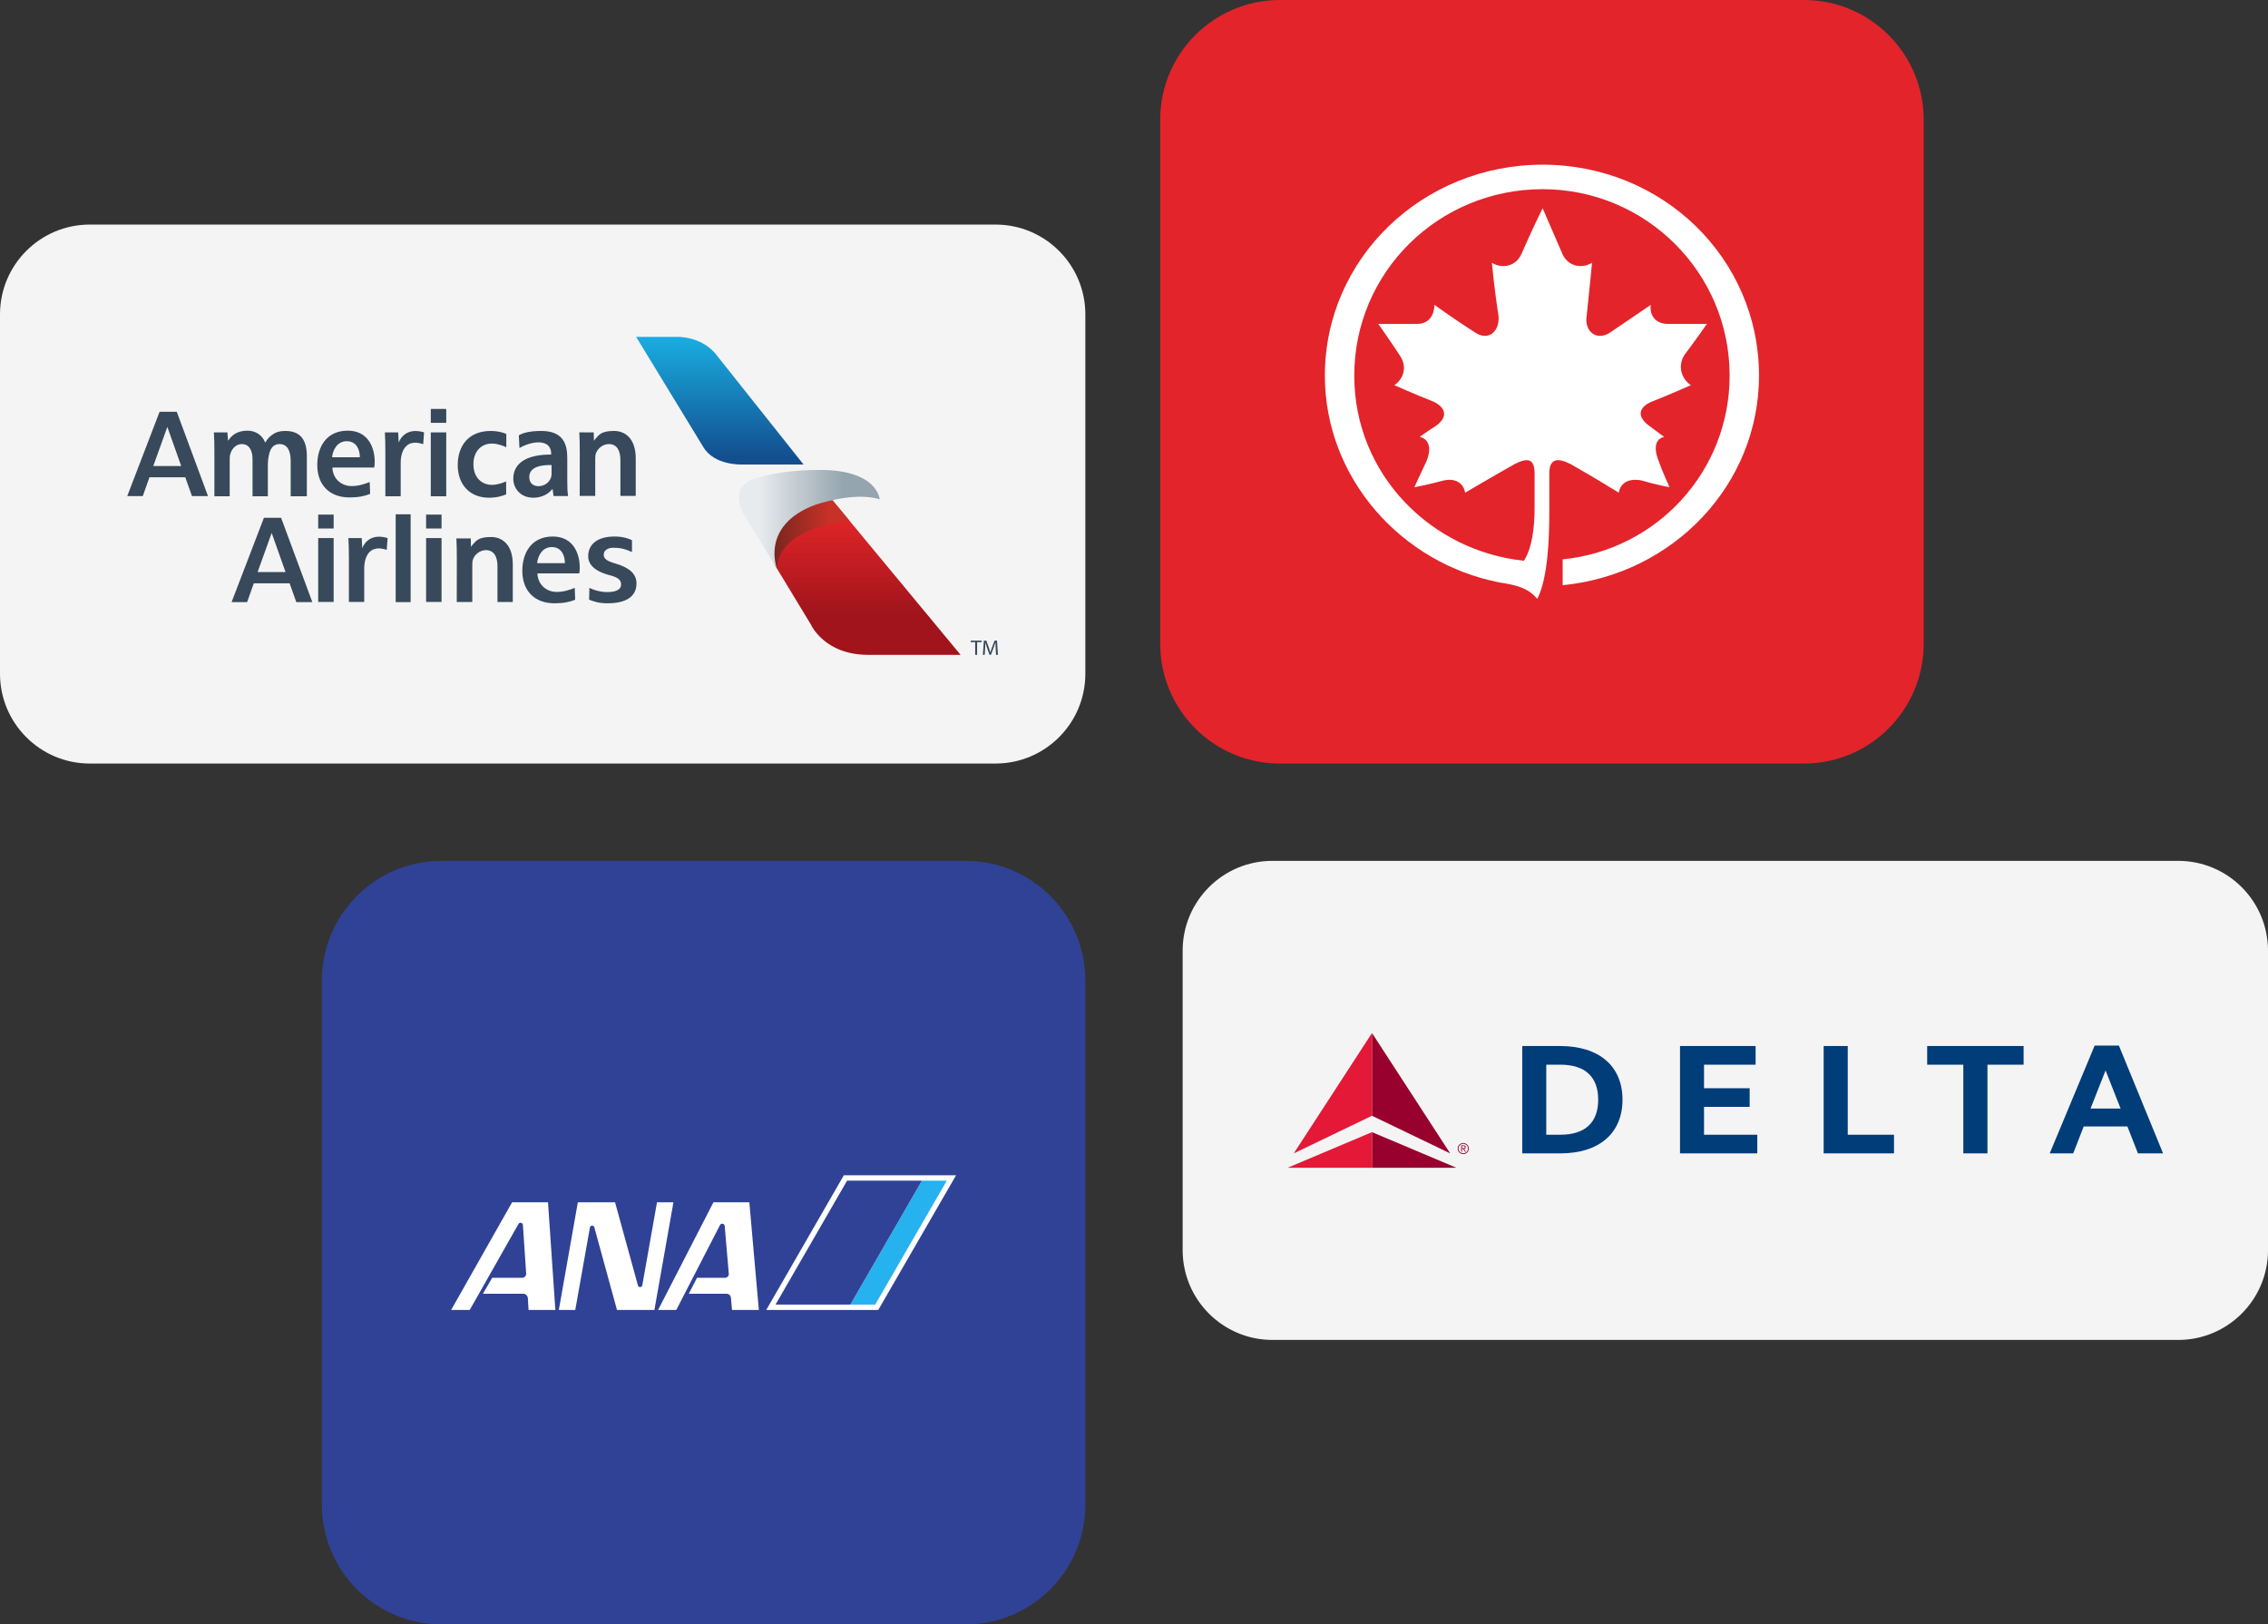 <svg width="303" height="217" viewBox="0 0 303 217" fill="none" xmlns="http://www.w3.org/2000/svg">
<rect x="0" y="0" width="303" height="217" fill="#333333" stroke="none"/>
<path d="M43 131C43 122.163 50.163 115 59 115H129C137.837 115 145 122.163 145 131V201C145 209.837 137.837 217 129 217H59C50.163 217 43 209.837 43 201V131Z" fill="#304296"/>
<path fill-rule="evenodd" clip-rule="evenodd" d="M78.817 163.963C78.846 163.819 78.962 163.732 79.106 163.732C79.222 163.732 79.337 163.819 79.395 163.934L82.429 175H87.427L89.97 160.612H87.774L85.809 171.706C85.78 171.851 85.665 171.937 85.52 171.937C85.376 171.937 85.26 171.851 85.231 171.735L82.169 160.612H77.199L74.657 175H76.853L78.817 163.963ZM70.294 170.117L69.861 163.674C69.861 163.53 69.774 163.385 69.629 163.356C69.456 163.327 69.312 163.385 69.254 163.53L62.753 175H60.268L68.416 160.612H73.212L74.195 175H70.612L70.525 173.44C70.496 173.093 70.236 172.833 69.918 172.833H64.516L65.758 170.695H69.774C70.063 170.695 70.323 170.435 70.294 170.117ZM97.366 170.146L96.817 163.761C96.788 163.587 96.644 163.472 96.499 163.472C96.384 163.472 96.268 163.53 96.21 163.616L90.345 175H87.918L95.314 160.612H100.11L101.381 175H97.799L97.655 173.44C97.655 173.093 97.395 172.833 97.077 172.833H92.021L93.119 170.695H96.875C97.164 170.695 97.395 170.435 97.366 170.146ZM117.331 175L127.732 157H112.737L102.365 175H117.331Z" fill="white"/>
<path fill-rule="evenodd" clip-rule="evenodd" d="M123.167 157.722L113.604 174.278H116.926L126.49 157.722H123.167Z" fill="#25B2EE"/>
<path fill-rule="evenodd" clip-rule="evenodd" d="M113.604 174.278L123.167 157.722H113.17L103.607 174.278H113.604Z" fill="#304296"/>
<path d="M155 16C155 7.163 162.163 0 171 0H241C249.837 0 257 7.163 257 16V86C257 94.837 249.837 102 241 102H171C162.163 102 155 94.837 155 86V16Z" fill="#E3242B"/>
<path fill-rule="evenodd" clip-rule="evenodd" d="M206.982 63.273C206.982 61.273 208.053 61.091 209.836 62C213.05 63.817 216.263 65.818 216.263 65.818C216.44 64.725 217.332 63.817 219.296 64.18C221.079 64.725 223.042 65.089 223.042 65.089C223.042 65.089 221.973 62.726 221.614 61.635C220.724 59.453 221.437 58.546 222.328 58.362C222.328 58.362 221.079 57.453 220.365 56.908C218.581 55.636 218.937 54.363 220.724 53.634C223.042 52.727 225.899 51.453 225.899 51.453C225.006 50.907 223.935 49.271 225.006 47.453C226.255 45.816 228.04 43.271 228.04 43.271C228.04 43.271 224.829 43.271 222.866 43.271C220.903 43.271 220.365 41.816 220.545 40.726C220.545 40.726 217.332 42.907 215.191 44.362C213.407 45.634 211.623 44.362 211.978 42.18C212.336 38.907 212.693 35.09 212.693 35.09C211.623 35.816 209.66 35.816 208.767 33.998C207.518 31.09 206.09 27.816 206.09 27.816C206.09 27.816 204.485 31.09 203.234 33.998C202.343 35.816 200.379 35.816 199.308 35.09C199.308 35.09 199.666 38.907 200.201 42.18C200.379 44.362 198.773 45.634 196.989 44.362C194.67 42.907 191.635 40.726 191.635 40.726C191.635 41.816 191.1 43.271 189.316 43.271C187.174 43.271 184.141 43.271 184.141 43.271C184.141 43.271 185.925 45.816 186.995 47.453C188.244 49.271 187.174 50.907 186.281 51.453C186.281 51.453 189.137 52.727 191.456 53.634C193.063 54.363 193.598 55.635 191.814 56.908C190.921 57.452 189.672 58.362 189.672 58.362C190.565 58.545 191.456 59.453 190.565 61.635C190.03 62.726 188.958 65.089 188.958 65.089C188.958 65.089 190.92 64.725 192.884 64.18C194.67 63.817 195.56 64.725 195.74 65.818C195.74 65.818 199.13 63.817 202.343 62C204.127 61.091 205.02 61.273 205.02 63.273C205.02 64.725 205.02 67.818 205.02 67.818C205.02 70.545 204.662 73.273 203.592 74.907C191.279 73.635 180.927 63.453 180.927 50.181C180.927 36.363 192.169 25.273 206.09 25.273C219.831 25.273 231.074 36.363 231.074 50.181C231.074 62.907 221.437 73.453 208.767 74.725C208.767 75.272 208.767 77.452 208.767 78.179C223.577 76.725 235 64.725 235 50.181C234.999 34.545 222.151 22 206.089 22C190.029 22 177 34.545 177 50.181C177 63.817 187.173 75.272 200.379 77.817C202.698 78.179 204.126 78.544 205.375 80C206.803 77.272 206.982 71.817 206.982 68.545C206.982 68.544 206.982 64.725 206.982 63.273Z" fill="white"/>
<path d="M0 42C0 35.373 5.373 30 12 30H133C139.627 30 145 35.373 145 42V90C145 96.627 139.627 102 133 102H12C5.373 102 0 96.627 0 90V42Z" fill="#F4F4F5"/>
<path d="M84.986 45.003H90.368C90.368 45.003 93.574 44.83 95.602 47.27L107.353 62.054H99.107C99.107 62.054 95.453 62.213 93.972 59.737L84.986 45.003Z" fill="url(#paint0_linear_15969_7387)"/>
<path d="M103.5 75.457L108.339 83.441C108.339 83.441 110.117 87.481 115.993 87.481H128.335L110.857 66.39L103.5 68.066C103.5 68.066 101.476 70.727 103.5 75.457Z" fill="url(#paint1_linear_15969_7387)"/>
<path d="M113.486 69.565L110.653 66.14L103.515 68.066C103.515 68.066 101.491 70.727 103.515 75.457L103.812 75.962C103.788 75.649 103.569 70.767 113.486 69.565Z" fill="url(#paint2_linear_15969_7387)"/>
<path d="M103.79 75.949C103.79 75.949 101.554 70.212 108.85 67.464C108.85 67.464 114.048 65.608 117.524 66.708C117.524 66.708 117.284 62.517 108.747 62.791C108.747 62.791 104.238 62.757 100.692 63.994C100.692 63.994 96.94 64.99 99.728 69.284L103.79 75.949Z" fill="url(#paint3_linear_15969_7387)"/>
<path d="M130.282 85.789H129.682V85.58H131.142V85.789H130.54V87.485H130.282V85.789ZM133.024 86.649C133.01 86.383 132.992 86.064 132.995 85.826H132.986C132.912 86.07 132.829 86.312 132.737 86.549L132.389 87.474H132.196L131.877 86.567C131.783 86.298 131.705 86.052 131.649 85.826H131.643C131.635 86.107 131.622 86.388 131.605 86.669L131.552 87.485H131.309L131.446 85.58H131.771L132.108 86.502C132.19 86.736 132.257 86.945 132.307 87.143H132.316C132.365 86.951 132.436 86.742 132.523 86.502L132.874 85.58H133.199L133.322 87.485H133.073L133.024 86.649ZM56.539 59.338C53.366 58.273 53.531 61.881 53.531 61.881V66.297H51.484V60.514C51.484 59.358 51.468 58.534 51.418 57.763H53.198L53.265 59.136C53.265 59.136 53.914 56.949 56.654 57.755L56.539 59.338ZM57.552 66.297V57.763H59.616V66.297L57.552 66.297ZM57.552 56.488V54.625H59.616V56.488H57.552ZM67.626 66.034C67.193 66.244 66.345 66.49 65.329 66.49C62.8 66.49 61.152 64.772 61.152 62.126C61.152 59.568 62.595 57.525 65.662 57.571C66.411 57.582 67.177 57.746 67.643 57.973L67.641 59.741C67.308 59.584 66.461 59.253 65.729 59.253C64.165 59.253 63.233 60.462 63.249 62.021C63.249 63.774 64.331 64.772 65.729 64.772C66.445 64.772 67.213 64.493 67.613 64.318L67.626 66.034ZM75.788 64.246C75.788 65.017 75.807 65.741 75.895 66.266H73.951L73.827 65.35H73.775C73.249 66.016 72.356 66.489 71.253 66.489C69.537 66.489 68.574 65.245 68.574 63.949C68.574 61.793 70.482 60.706 73.634 60.724V60.584C73.634 60.023 73.407 59.094 71.901 59.094C71.06 59.094 69.978 59.488 69.4 59.856L69.314 58.157C69.944 57.772 70.92 57.578 72.268 57.57C75.225 57.553 75.787 59.304 75.787 61.162L75.788 64.246ZM73.686 62.126C72.164 62.091 70.71 62.424 70.71 63.721C70.71 64.562 71.253 64.948 71.936 64.948C72.794 64.948 73.425 64.387 73.618 63.773C73.665 63.62 73.689 63.46 73.687 63.3V62.126H73.686ZM77.456 60.578C77.456 59.597 77.446 58.494 77.395 57.758L79.324 57.763L79.343 58.894L79.474 58.705C80.042 58.072 80.302 57.57 82.054 57.57C83.469 57.57 84.933 58.534 84.933 61.233V66.25H82.886V61.478C82.886 60.251 82.454 59.322 81.338 59.322C80.522 59.322 79.823 59.936 79.606 60.584C79.54 60.777 79.523 61.04 79.523 61.285V66.251H77.446L77.456 60.578ZM78.744 78.521C79.273 78.819 80.425 79.177 81.502 79.085C82.52 78.998 82.978 78.648 82.978 78.087C82.978 77.509 82.62 77.141 81.464 76.843C79.282 76.28 78.566 75.286 78.586 74.287C78.586 72.78 79.729 71.673 82.098 71.673C83.12 71.673 83.902 71.9 84.431 72.163V73.736C83.38 73.281 82.756 73.173 81.942 73.173C81.109 73.173 80.656 73.579 80.656 74.105C80.656 74.648 81.077 74.955 82.263 75.296C84.037 75.808 85.025 76.65 85.035 77.911C85.048 79.715 83.611 80.592 81.17 80.593C79.964 80.594 79.281 80.331 78.703 80.109L78.744 78.521ZM38.102 57.57C37.421 57.57 36.901 57.704 36.44 58.037C36.048 58.282 35.74 58.623 35.45 59.096H35.416C35.058 58.15 34.162 57.532 33.071 57.532C31.673 57.532 30.925 58.172 30.516 58.837H30.465L30.38 57.763H28.573C28.625 58.499 28.642 59.322 28.642 60.303V66.296H30.687V61.25C30.687 61.005 30.721 60.759 30.806 60.549C30.994 59.953 31.522 59.322 32.307 59.322C33.278 59.322 33.739 60.164 33.739 61.355V66.297H35.785V62.046C35.802 60.973 36.027 60.34 36.156 60.068C36.374 59.664 36.712 59.322 37.353 59.322C38.358 59.322 38.835 60.164 38.835 61.584V66.297H40.994V61.268C41.081 58.468 39.898 57.57 38.102 57.57ZM25.647 66.271H27.788L23.616 55.011H21.32L17 66.271H19.075L19.968 63.758H24.752L25.647 66.271ZM20.476 62.255L22.357 57.031L24.209 62.255H20.476ZM39.586 80.434H41.727L37.555 69.174H35.259L30.939 80.434H33.014L33.907 77.921H38.691L39.586 80.434ZM34.415 76.418L36.296 71.194L38.148 76.418H34.415ZM51.667 73.457C48.495 72.392 48.659 75.999 48.659 75.999V80.415H46.612V74.633C46.612 73.476 46.596 72.652 46.546 71.882H48.327L48.393 73.255C48.393 73.255 49.042 71.068 51.782 71.874L51.667 73.457ZM42.51 80.415V71.882H44.574V80.415H42.51ZM42.51 70.606V68.743H44.574V70.606H42.51ZM56.926 80.415V71.882H58.99V80.415H56.926ZM56.926 70.606V68.743H58.99V70.606H56.926ZM52.861 68.706H54.86V80.434H52.861V68.706ZM61.031 74.747C61.031 73.766 61.021 72.662 60.971 71.926L62.899 71.931L62.918 73.062L63.049 72.873C63.617 72.24 63.876 71.738 65.628 71.738C67.043 71.738 68.508 72.702 68.508 75.401V80.419H66.461V75.646C66.461 74.419 66.028 73.49 64.913 73.49C64.097 73.49 63.397 74.104 63.181 74.752C63.114 74.945 63.098 75.208 63.098 75.453V80.419H61.021L61.031 74.747ZM71.801 76.6C71.853 78.142 73.035 79.076 74.371 79.076C75.347 79.076 76.151 78.781 76.785 78.536L76.842 80.118C76.123 80.417 75.279 80.593 74.08 80.593C71.373 80.593 69.78 78.875 69.78 76.264C69.78 73.899 70.959 71.673 73.857 71.673C76.581 71.673 77.454 73.951 77.454 75.826C77.454 76.229 77.42 76.407 77.385 76.6L71.801 76.6ZM75.467 75.231C75.484 74.418 75.138 73.083 73.717 73.083C72.401 73.083 71.847 74.328 71.76 75.231H75.467ZM44.408 62.457C44.459 63.999 45.642 64.933 46.977 64.933C47.954 64.933 48.758 64.639 49.391 64.393L49.449 65.976C48.73 66.274 47.886 66.45 46.687 66.45C43.98 66.45 42.386 64.732 42.386 62.122C42.386 59.756 43.566 57.531 46.464 57.531C49.187 57.531 50.061 59.808 50.061 61.683C50.061 62.086 50.027 62.264 49.992 62.457H44.408V62.457ZM48.074 61.088C48.091 60.275 47.745 58.94 46.324 58.94C45.007 58.94 44.453 60.185 44.367 61.088H48.074Z" fill="#37495A"/>
<path d="M158 127C158 120.373 163.373 115 170 115H291C297.627 115 303 120.373 303 127V167C303 173.627 297.627 179 291 179H170C163.373 179 158 173.627 158 167V127Z" fill="#F4F4F5"/>
<g clip-path="url(#clip0_15969_7387)">
<path d="M193.742 154.079L183.295 149.054V138L193.742 154.079ZM194.572 156L183.295 151.24V156H194.572Z" fill="#98002E"/>
<path d="M172.845 154.079L183.295 138V149.053L172.845 154.079ZM172.018 156H183.295V151.24L172.018 156Z" fill="#E31937"/>
<path d="M195.485 152.695C195.894 152.695 196.226 153.028 196.226 153.437C196.226 153.846 195.894 154.179 195.485 154.179C195.288 154.179 195.099 154.1 194.96 153.961C194.821 153.822 194.743 153.634 194.743 153.437C194.743 153.24 194.821 153.052 194.96 152.913C195.099 152.773 195.288 152.695 195.485 152.695ZM195.485 154.07C195.569 154.07 195.651 154.054 195.728 154.022C195.805 153.991 195.875 153.944 195.934 153.885C195.993 153.826 196.04 153.756 196.072 153.68C196.104 153.603 196.121 153.52 196.121 153.437C196.121 153.086 195.837 152.802 195.485 152.802C195.133 152.802 194.852 153.085 194.852 153.437C194.851 153.52 194.868 153.603 194.899 153.679C194.931 153.756 194.978 153.826 195.037 153.885C195.096 153.944 195.166 153.99 195.243 154.022C195.319 154.054 195.402 154.07 195.485 154.07ZM195.322 153.861H195.215V153.006H195.545C195.739 153.006 195.815 153.091 195.815 153.244C195.815 153.402 195.715 153.467 195.599 153.487L195.854 153.862H195.732L195.476 153.487H195.322V153.861ZM195.322 153.391H195.46C195.578 153.391 195.705 153.386 195.705 153.244C195.705 153.134 195.606 153.101 195.513 153.101H195.322V153.391H195.322V153.391Z" fill="#98002E"/>
<path d="M203.371 154.079H208.442C213.653 154.079 216.763 151.383 216.763 146.907C216.763 142.432 213.653 139.739 208.442 139.739H203.371V154.079ZM206.577 142.228H208.44C211.823 142.228 213.514 143.895 213.514 146.907C213.514 149.918 211.823 151.587 208.44 151.587H206.577V142.228ZM227.654 147.862H233.751V145.373H227.654V142.228H234.545V139.739H224.447V154.079H234.77V151.587H227.654V147.862ZM253.036 151.587H246.855V139.739H243.636V154.079H253.036V151.587ZM270.35 139.739H257.466V142.228H262.296V154.079H265.52V142.228H270.35V139.739ZM288.982 154.079H285.625L284.218 150.485H278.379L276.977 154.079H273.838L279.842 139.678V139.676H283.08L288.982 154.079ZM283.306 148.087L281.3 142.997L279.291 148.087H283.306Z" fill="#003D79"/>
</g>
<defs>
<linearGradient id="paint0_linear_15969_7387" x1="96.169" y1="45" x2="96.169" y2="62.056" gradientUnits="userSpaceOnUse">
<stop offset="0.033" stop-color="#19AADE"/>
<stop offset="0.951" stop-color="#134E8E"/>
</linearGradient>
<linearGradient id="paint1_linear_15969_7387" x1="115.468" y1="66.39" x2="115.468" y2="87.481" gradientUnits="userSpaceOnUse">
<stop offset="0.132" stop-color="#E02527"/>
<stop offset="0.742" stop-color="#A1141C"/>
</linearGradient>
<linearGradient id="paint2_linear_15969_7387" x1="102.616" y1="71.051" x2="113.486" y2="71.051" gradientUnits="userSpaceOnUse">
<stop offset="0.005" stop-color="#71251D"/>
<stop offset="0.742" stop-color="#C73127"/>
</linearGradient>
<linearGradient id="paint3_linear_15969_7387" x1="98.698" y1="69.364" x2="117.525" y2="69.364" gradientUnits="userSpaceOnUse">
<stop offset="0.148" stop-color="#E8EBEE"/>
<stop offset="0.742" stop-color="#95A5AF"/>
</linearGradient>
<clipPath id="clip0_15969_7387">
<rect width="117" height="18" fill="white" transform="translate(172 138)"/>
</clipPath>
</defs>
</svg>
